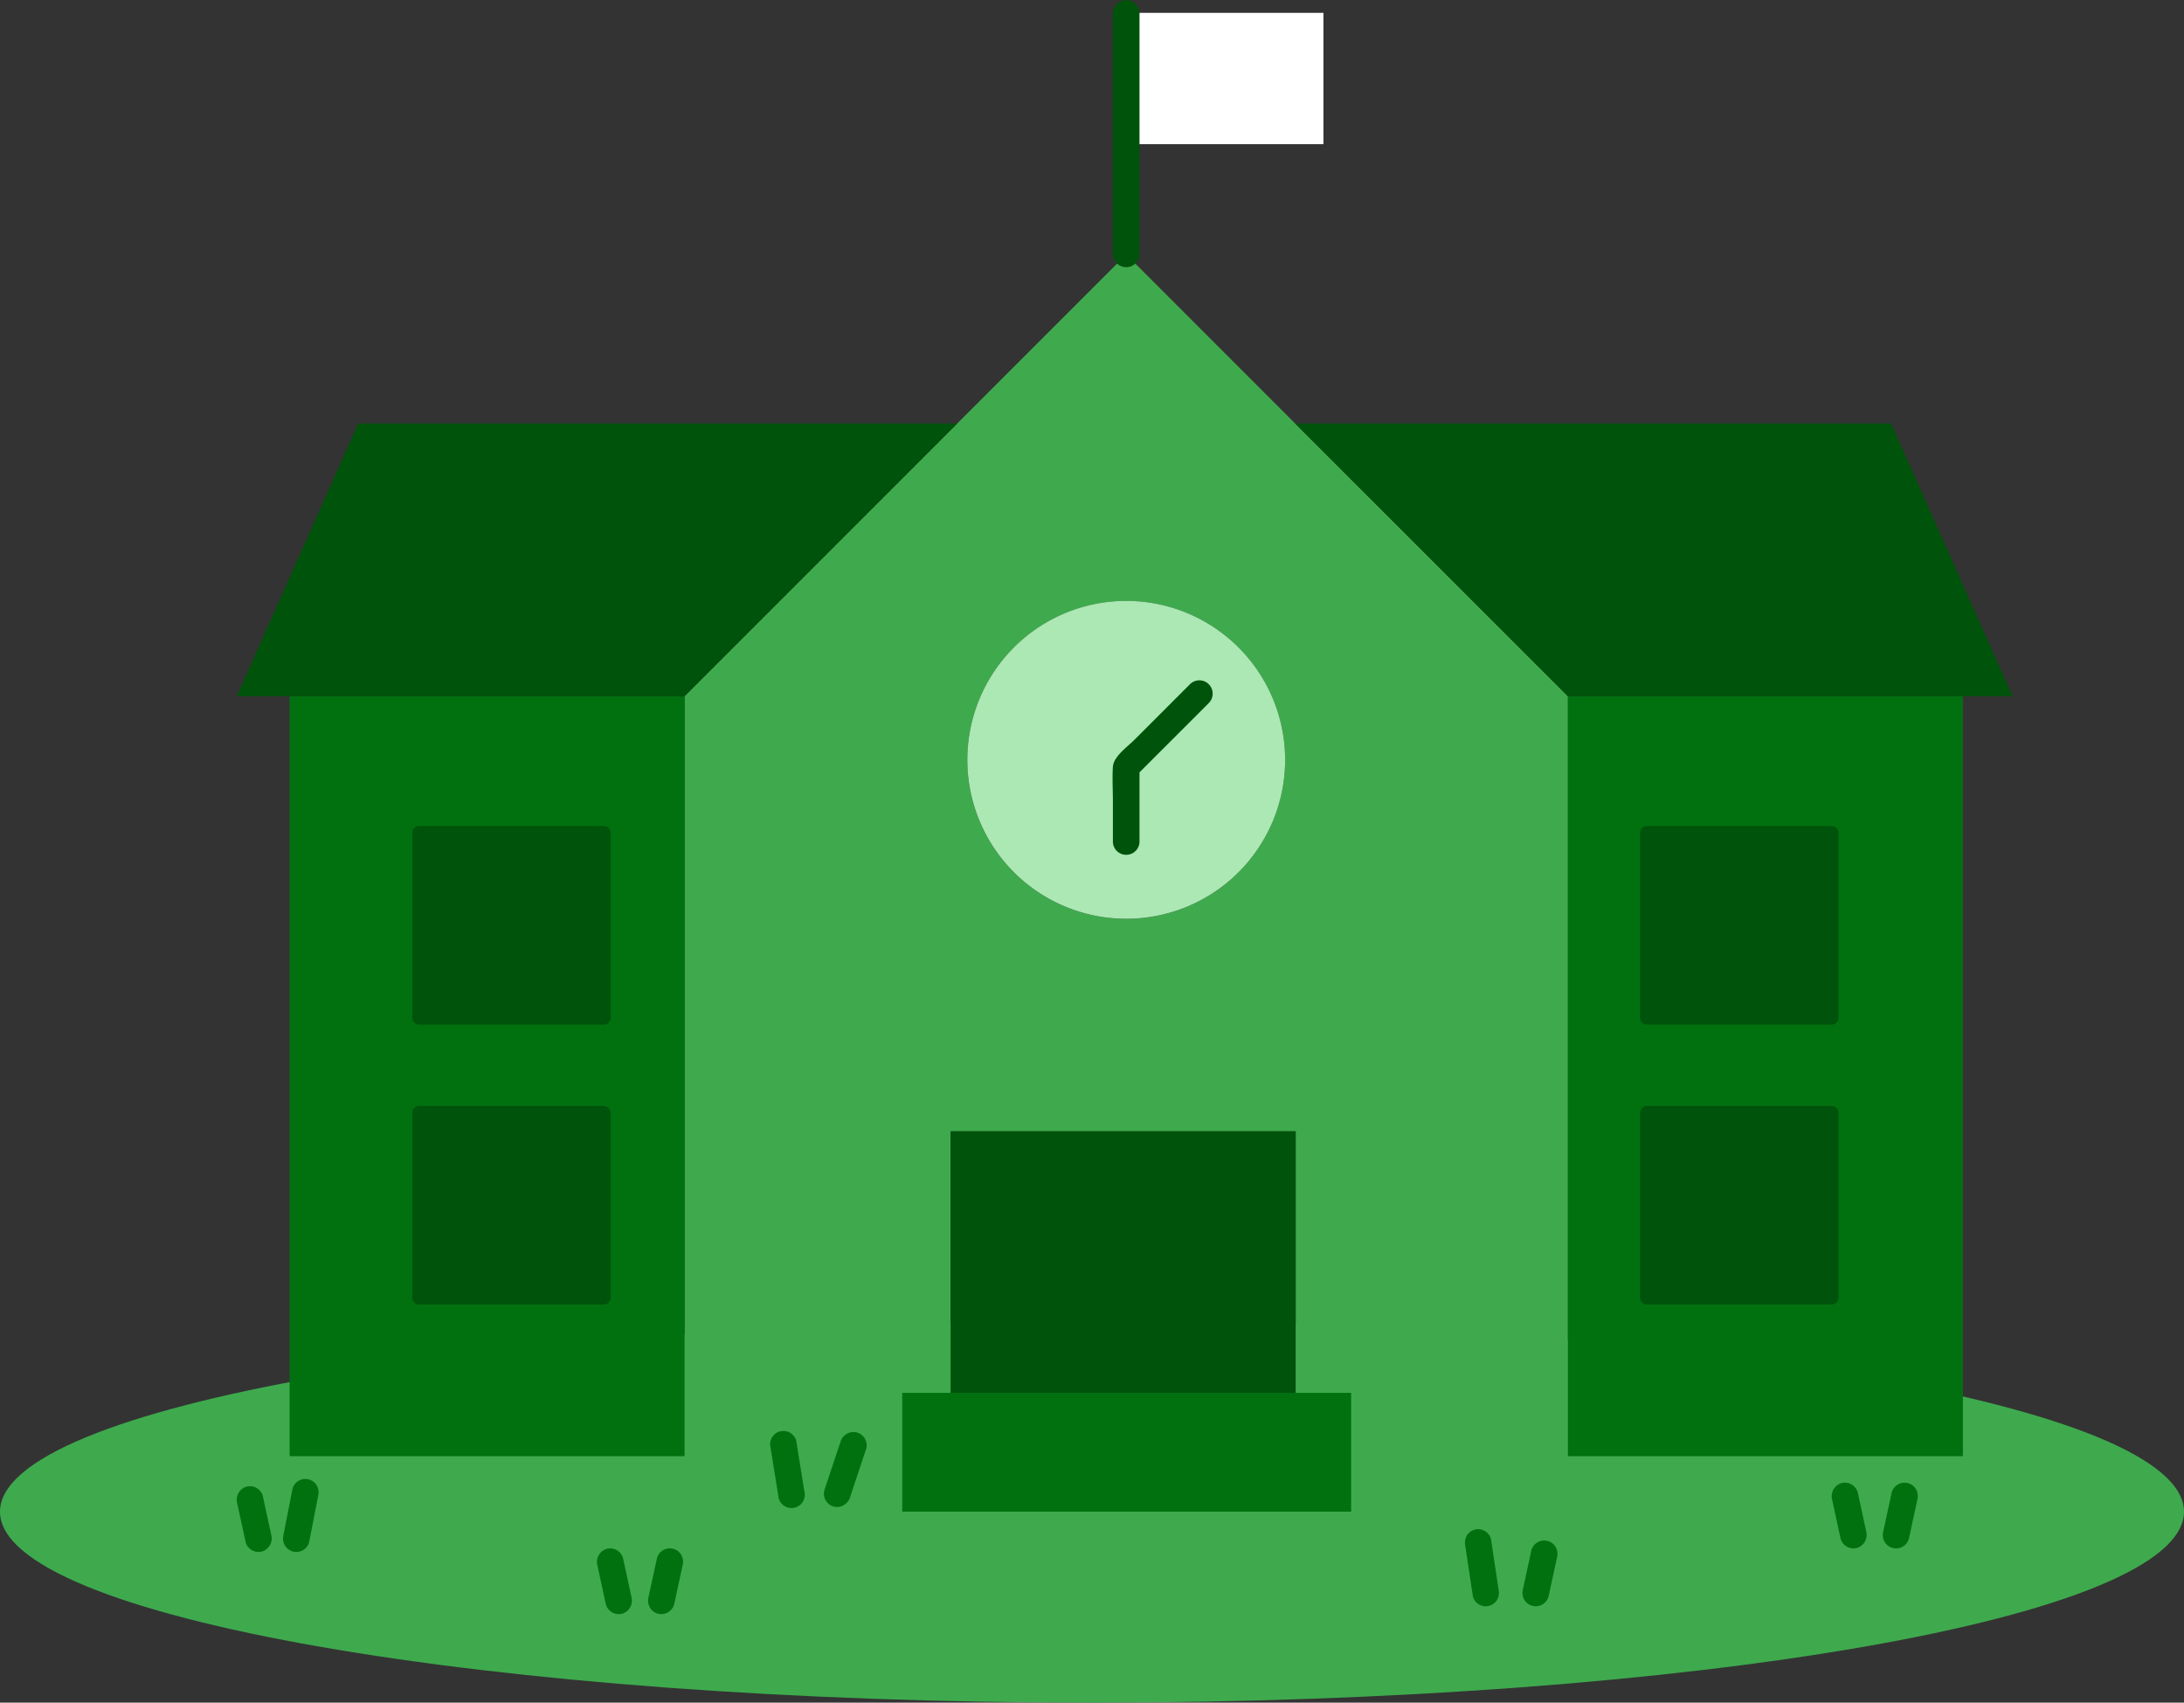 <svg xmlns="http://www.w3.org/2000/svg" width="160.079" height="124.771" viewBox="0 0 160.079 124.771">
  <rect x="0" y="0" width="160.079" height="124.771" fill="#333333" stroke="none"/>
  <g id="Group_136" data-name="Group 136" transform="translate(-0.001)">
    <g id="Group_137" data-name="Group 137">
      <path id="Path_70" data-name="Path 70" d="M160.08,162.888c0,7.729-35.835,13.994-80.04,13.994S0,170.617,0,162.888s35.835-13.994,80.039-13.994,80.04,6.265,80.04,13.994" transform="translate(0 -52.111)" fill="#3eaa4d"/>
      <path id="Path_71" data-name="Path 71" d="M121.948,41.073,109.564,28.688,97.179,41.073,77.195,61.057v58.208H93.148v-7.157H96.7V92.942h25.289v19.166h4.066v7.157h15.886V61.057Zm-12.385,36.3a11.647,11.647,0,1,1,11.65-11.65,11.648,11.648,0,0,1-11.65,11.65" transform="translate(-27.017 -10.04)" fill="#3eaa4d"/>
      <path id="Path_72" data-name="Path 72" d="M132.372,79.389a11.647,11.647,0,1,1-11.65-11.645,11.653,11.653,0,0,1,11.65,11.645" transform="translate(-38.175 -23.709)" fill="#abe8b3"/>
      <path id="Path_73" data-name="Path 73" d="M32.658,134.179h28.95V78.485H32.658Zm23.033-11.614H42.144V109.018H55.691Zm0-20.513H42.144V88.5H55.691Z" transform="translate(-11.43 -27.469)" fill="#017110"/>
      <path id="Path_74" data-name="Path 74" d="M176.8,134.179h28.95V78.485H176.8Zm19.341-11.614H182.585V109.018h13.552Zm0-20.513H182.585V88.5h13.552Z" transform="translate(-61.876 -27.469)" fill="#017110"/>
      <path id="Path_75" data-name="Path 75" d="M79.507,47.742,59.524,67.725H26.7l8.9-19.983Z" transform="translate(-9.345 -16.709)" fill="#00530b"/>
      <path id="Path_76" data-name="Path 76" d="M198.629,67.726H166.034L146.046,47.742h43.679Z" transform="translate(-51.114 -16.709)" fill="#00530b"/>
      <rect id="Rectangle_84" data-name="Rectangle 84" width="13.547" height="13.552" transform="translate(30.714 61.031)" fill="#00530b" stroke="#00530b" stroke-linecap="round" stroke-linejoin="round" stroke-width="1"/>
      <rect id="Rectangle_85" data-name="Rectangle 85" width="13.547" height="13.547" transform="translate(30.714 81.549)" fill="#00530b" stroke="#00530b" stroke-linecap="round" stroke-linejoin="round" stroke-width="1"/>
      <rect id="Rectangle_86" data-name="Rectangle 86" width="13.552" height="13.552" transform="translate(120.709 61.031)" fill="#00530b" stroke="#00530b" stroke-linecap="round" stroke-linejoin="round" stroke-width="1"/>
      <rect id="Rectangle_87" data-name="Rectangle 87" width="13.552" height="13.547" transform="translate(120.709 81.549)" fill="#00530b" stroke="#00530b" stroke-linecap="round" stroke-linejoin="round" stroke-width="1"/>
      <rect id="Rectangle_88" data-name="Rectangle 88" width="32.903" height="8.709" transform="translate(66.131 102.068)" fill="#017110"/>
      <rect id="Rectangle_89" data-name="Rectangle 89" width="25.289" height="19.166" transform="translate(69.678 82.902)" fill="#00530b"/>
      <path id="Path_77" data-name="Path 77" d="M127.43,88.553V83.037l-.285.689,5.363-5.363a.975.975,0,0,0-1.379-1.379l-4.107,4.107c-.491.491-1.494,1.19-1.542,1.946-.053.823,0,1.665,0,2.49v3.026a.976.976,0,0,0,1.95,0" transform="translate(-43.908 -26.843)" fill="#00530b"/>
      <rect id="Rectangle_91" data-name="Rectangle 91" width="14.457" height="9.624" transform="translate(82.547 0.942)" fill="#fff"/>
      <path id="Path_78" data-name="Path 78" d="M125.492.942V18.648a.976.976,0,0,0,1.95,0V.942a.976.976,0,0,0-1.95,0" transform="translate(-43.92 0)" fill="#00530b"/>
      <path id="Path_79" data-name="Path 79" d="M34.158,163.572l.664-3.4a1.045,1.045,0,0,0-.1-.751.975.975,0,0,0-1.782.233q-.332,1.7-.664,3.4a1.045,1.045,0,0,0,.1.751.975.975,0,0,0,1.782-.233" transform="translate(-11.499 -50.559)" fill="#017110"/>
      <path id="Path_80" data-name="Path 80" d="M28.021,163.331l-.623-2.87a.982.982,0,0,0-1.2-.681,1,1,0,0,0-.681,1.2l.623,2.87a.983.983,0,0,0,1.2.681,1,1,0,0,0,.681-1.2" transform="translate(-8.134 -50.836)" fill="#017110"/>
      <path id="Path_81" data-name="Path 81" d="M89.358,165.74l-.595-3.7a.975.975,0,0,0-.448-.582.975.975,0,0,0-1.433,1.1l.595,3.7a.978.978,0,0,0,.449.582.975.975,0,0,0,1.432-1.1" transform="translate(-30.401 -56.462)" fill="#017110"/>
      <path id="Path_82" data-name="Path 82" d="M94.818,166.229q.593-1.777,1.184-3.553a.982.982,0,0,0-.681-1.2,1,1,0,0,0-1.2.681q-.593,1.776-1.185,3.553a.983.983,0,0,0,.681,1.2,1,1,0,0,0,1.2-.681" transform="translate(-32.513 -56.505)" fill="#017110"/>
      <path id="Path_83" data-name="Path 83" d="M167.658,176.81l-.558-3.7a.975.975,0,0,0-.448-.582.976.976,0,0,0-1.334.35,1.135,1.135,0,0,0-.1.751l.558,3.7a.977.977,0,0,0,.448.582.976.976,0,0,0,1.334-.35,1.131,1.131,0,0,0,.1-.751" transform="translate(-57.817 -60.334)" fill="#017110"/>
      <path id="Path_84" data-name="Path 84" d="M173.589,177.782q.311-1.435.623-2.87a1.033,1.033,0,0,0-.1-.751.975.975,0,0,0-1.782.233l-.623,2.869a1.035,1.035,0,0,0,.1.751.975.975,0,0,0,1.782-.233" transform="translate(-60.085 -60.788)" fill="#017110"/>
      <path id="Path_85" data-name="Path 85" d="M188.932,163.4l.623-2.87a1.033,1.033,0,0,0-.1-.751.975.975,0,0,0-1.782.233l-.623,2.869a1.035,1.035,0,0,0,.1.751.975.975,0,0,0,1.782-.233" transform="translate(-49.016 -50.644)" fill="#017110"/>
      <path id="Path_86" data-name="Path 86" d="M183.79,162.875l-.622-2.87a.983.983,0,0,0-1.2-.681,1,1,0,0,0-.682,1.2l.623,2.87a.983.983,0,0,0,1.2.681,1,1,0,0,0,.681-1.2" transform="translate(-46.999 -50.638)" fill="#017110"/>
      <path id="Path_87" data-name="Path 87" d="M74.276,179.57l.623-2.87a1.033,1.033,0,0,0-.1-.751.975.975,0,0,0-1.782.233l-.623,2.869a1.035,1.035,0,0,0,.1.751.975.975,0,0,0,1.782-.233" transform="translate(-24.862 -62.002)" fill="#017110"/>
      <path id="Path_88" data-name="Path 88" d="M69.134,179.046l-.623-2.87a.982.982,0,0,0-1.2-.681,1,1,0,0,0-.681,1.2l.623,2.87a.982.982,0,0,0,1.2.681,1,1,0,0,0,.681-1.2" transform="translate(-22.845 -61.995)" fill="#017110"/>
    </g>
  </g>
</svg>
